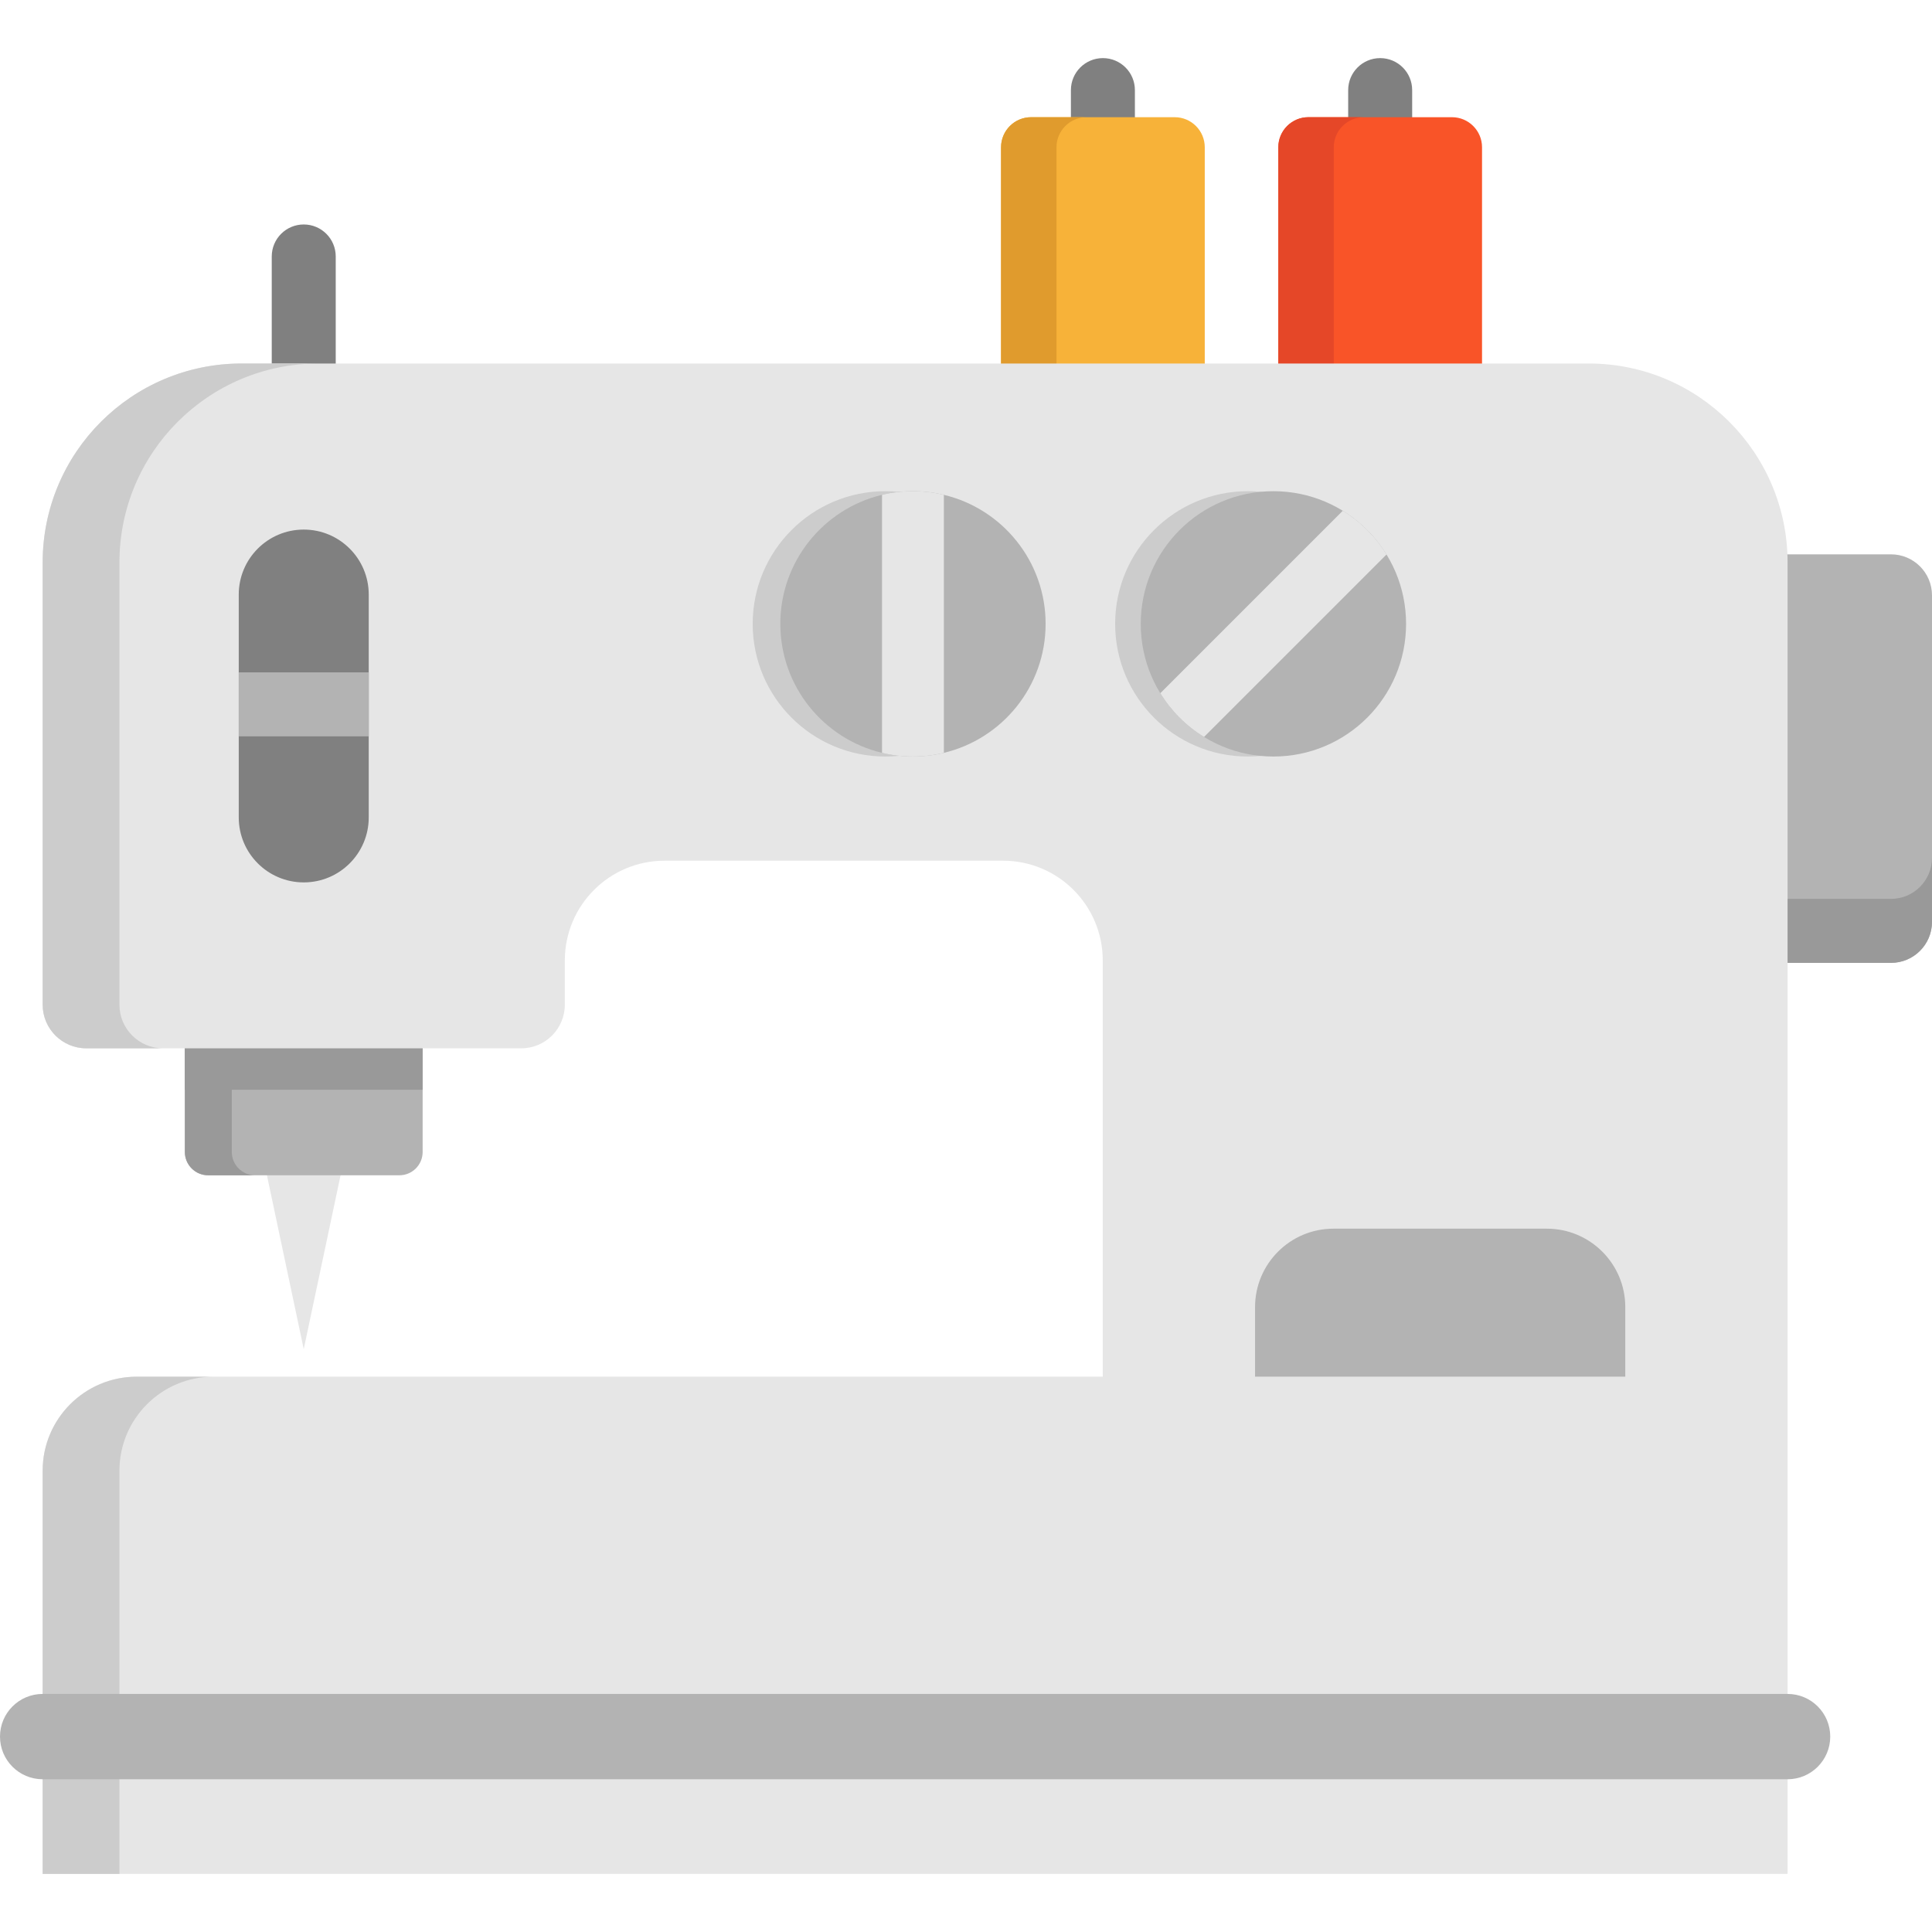 <?xml version="1.0" encoding="UTF-8"?> <!-- Generator: Adobe Illustrator 19.0.0, SVG Export Plug-In . SVG Version: 6.00 Build 0) --> <svg xmlns="http://www.w3.org/2000/svg" xmlns:xlink="http://www.w3.org/1999/xlink" id="Layer_1" x="0px" y="0px" viewBox="0 0 512 512" style="enable-background:new 0 0 512 512;" xml:space="preserve"> <path style="fill:#E6E6E6;" d="M91.799,304.159l-11.305,53.374L69.19,304.159c-1.323-6.244,2.667-12.376,8.91-13.699 c6.244-1.323,12.376,2.667,13.699,8.91C92.141,300.982,92.113,302.643,91.799,304.159z"></path> <path style="fill:#B3B3B3;" d="M112.005,266.196v39.093c0,3.408-2.763,6.171-6.171,6.171h-50.67c-3.408,0-6.171-2.763-6.171-6.171 v-39.093H112.005z"></path> <g> <path style="fill:#999999;" d="M61.428,305.288v-39.093H48.993v39.093c0,3.408,2.763,6.171,6.171,6.171H67.6 C64.191,311.459,61.428,308.697,61.428,305.288z"></path> <rect x="48.994" y="266.19" style="fill:#999999;" width="63.012" height="22.609"></rect> </g> <path style="fill:#B3B3B3;" d="M501.131,255.169h-43.904V146.906h43.904c6.003,0,10.869,4.867,10.869,10.869V244.3 C512,250.302,507.134,255.169,501.131,255.169z"></path> <path style="fill:#999999;" d="M501.131,238.212h-43.904v16.957h43.904c6.003,0,10.869-4.867,10.869-10.869v-16.957 C512,233.345,507.134,238.212,501.131,238.212z"></path> <g> <path style="fill:#808080;" d="M88.973,104.809H72.016V67.964c0-4.682,3.796-8.478,8.478-8.478l0,0 c4.682,0,8.478,3.796,8.478,8.478V104.809z"></path> <path style="fill:#808080;" d="M300.759,53.959h-16.957V23.878c0-4.682,3.796-8.478,8.478-8.478l0,0 c4.682,0,8.478,3.796,8.478,8.478V53.959z"></path> </g> <path style="fill:#F7B239;" d="M273.262,31.059H311.3c4.404,0,7.974,3.57,7.974,7.974v71.72h-53.986v-71.72 C265.287,34.629,268.857,31.059,273.262,31.059z"></path> <path style="fill:#E09B2D;" d="M287.958,31.059h-14.696c-4.404,0-7.974,3.57-7.974,7.974v71.72h14.696v-71.72 C279.983,34.629,283.553,31.059,287.958,31.059z"></path> <path style="fill:#808080;" d="M374.239,53.959h-16.957V23.878c0-4.682,3.796-8.478,8.478-8.478l0,0 c4.682,0,8.478,3.796,8.478,8.478V53.959z"></path> <path style="fill:#F95428;" d="M346.742,31.059h38.038c4.404,0,7.974,3.57,7.974,7.974v71.72h-53.986v-71.72 C338.768,34.629,342.338,31.059,346.742,31.059z"></path> <path style="fill:#E54728;" d="M361.438,31.059h-14.696c-4.404,0-7.974,3.57-7.974,7.974v71.72h14.696v-71.72 C353.464,34.629,357.034,31.059,361.438,31.059z"></path> <path style="fill:#E6E6E6;" d="M11.305,149.066v117.187c0,6.388,5.179,11.567,11.567,11.567h115.245 c6.388,0,11.567-5.179,11.567-11.567v-11.731c0-14.594,11.831-26.426,26.426-26.426h89.705c14.594,0,26.426,11.831,26.426,26.426 v110.312H36.229c-13.766,0-24.924,11.159-24.924,24.924V496.6h462.422V149.066c0-29.124-23.61-52.734-52.734-52.734H64.039 C34.914,96.332,11.305,119.942,11.305,149.066z"></path> <g> <path style="fill:#CCCCCC;" d="M36.231,364.84H56.58c-13.769,0-24.927,11.158-24.927,24.915v106.84H11.305v-106.84 C11.305,375.998,22.462,364.84,36.231,364.84z"></path> <path style="fill:#CCCCCC;" d="M64.041,96.332h20.348c-29.121,0-52.736,23.604-52.736,52.736v117.184 c0,6.387,5.178,11.565,11.565,11.565H22.869c-6.387,0-11.565-5.178-11.565-11.565V149.068 C11.305,119.936,34.92,96.332,64.041,96.332z"></path> <circle style="fill:#CCCCCC;" cx="234.628" cy="165.33" r="35.157"></circle> </g> <path style="fill:#B3B3B3;" d="M473.727,471.52H11.305C5.061,471.52,0,466.459,0,460.215c0-6.244,5.061-11.305,11.305-11.305 h462.422c6.242,0,11.305,5.061,11.305,11.305C485.032,466.459,479.969,471.52,473.727,471.52z"></path> <path style="fill:#808080;" d="M80.495,140.343L80.495,140.343c-9.513,0-17.224,7.711-17.224,17.224v59.053 c0,9.513,7.711,17.224,17.224,17.224l0,0c9.513,0,17.224-7.711,17.224-17.224v-59.053C97.719,148.055,90.006,140.343,80.495,140.343 z"></path> <path style="fill:#B3B3B3;" d="M277.098,165.324c0,16.595-11.497,30.5-26.962,34.185c-2.623,0.644-5.37,0.972-8.196,0.972 c-2.826,0-5.562-0.328-8.196-0.972c-15.453-3.685-26.95-17.59-26.95-34.185c0-16.584,11.497-30.5,26.95-34.185 c2.634-0.644,5.37-0.972,8.196-0.972c2.826,0,5.573,0.328,8.196,0.972C265.602,134.824,277.098,148.74,277.098,165.324z"></path> <circle style="fill:#CCCCCC;" cx="330.684" cy="165.33" r="35.157"></circle> <g> <circle style="fill:#B3B3B3;" cx="337.466" cy="165.33" r="35.157"></circle> <path style="fill:#B3B3B3;" d="M409.929,325.611h-56.538c-11.481,0-20.788,9.307-20.788,20.788v18.436h98.114v-18.436 C430.717,334.918,421.41,325.611,409.929,325.611z"></path> <rect x="63.271" y="178.183" style="fill:#B3B3B3;" width="34.448" height="16.957"></rect> </g> <g> <path style="fill:#E6E6E6;" d="M250.137,131.139v68.371c-2.623,0.644-5.37,0.972-8.196,0.972c-2.826,0-5.562-0.328-8.196-0.972 v-68.371c2.634-0.644,5.37-0.972,8.196-0.972C244.767,130.167,247.514,130.495,250.137,131.139z"></path> <path style="fill:#E6E6E6;" d="M367.437,146.946l-48.345,48.345c-2.311-1.398-4.485-3.11-6.483-5.107 c-1.999-1.999-3.701-4.165-5.107-6.483l48.345-48.345c2.319,1.406,4.485,3.11,6.483,5.107 C364.329,142.462,366.039,144.637,367.437,146.946z"></path> </g> <g> </g> <g> </g> <g> </g> <g> </g> <g> </g> <g> </g> <g> </g> <g> </g> <g> </g> <g> </g> <g> </g> <g> </g> <g> </g> <g> </g> <g> </g> </svg> 